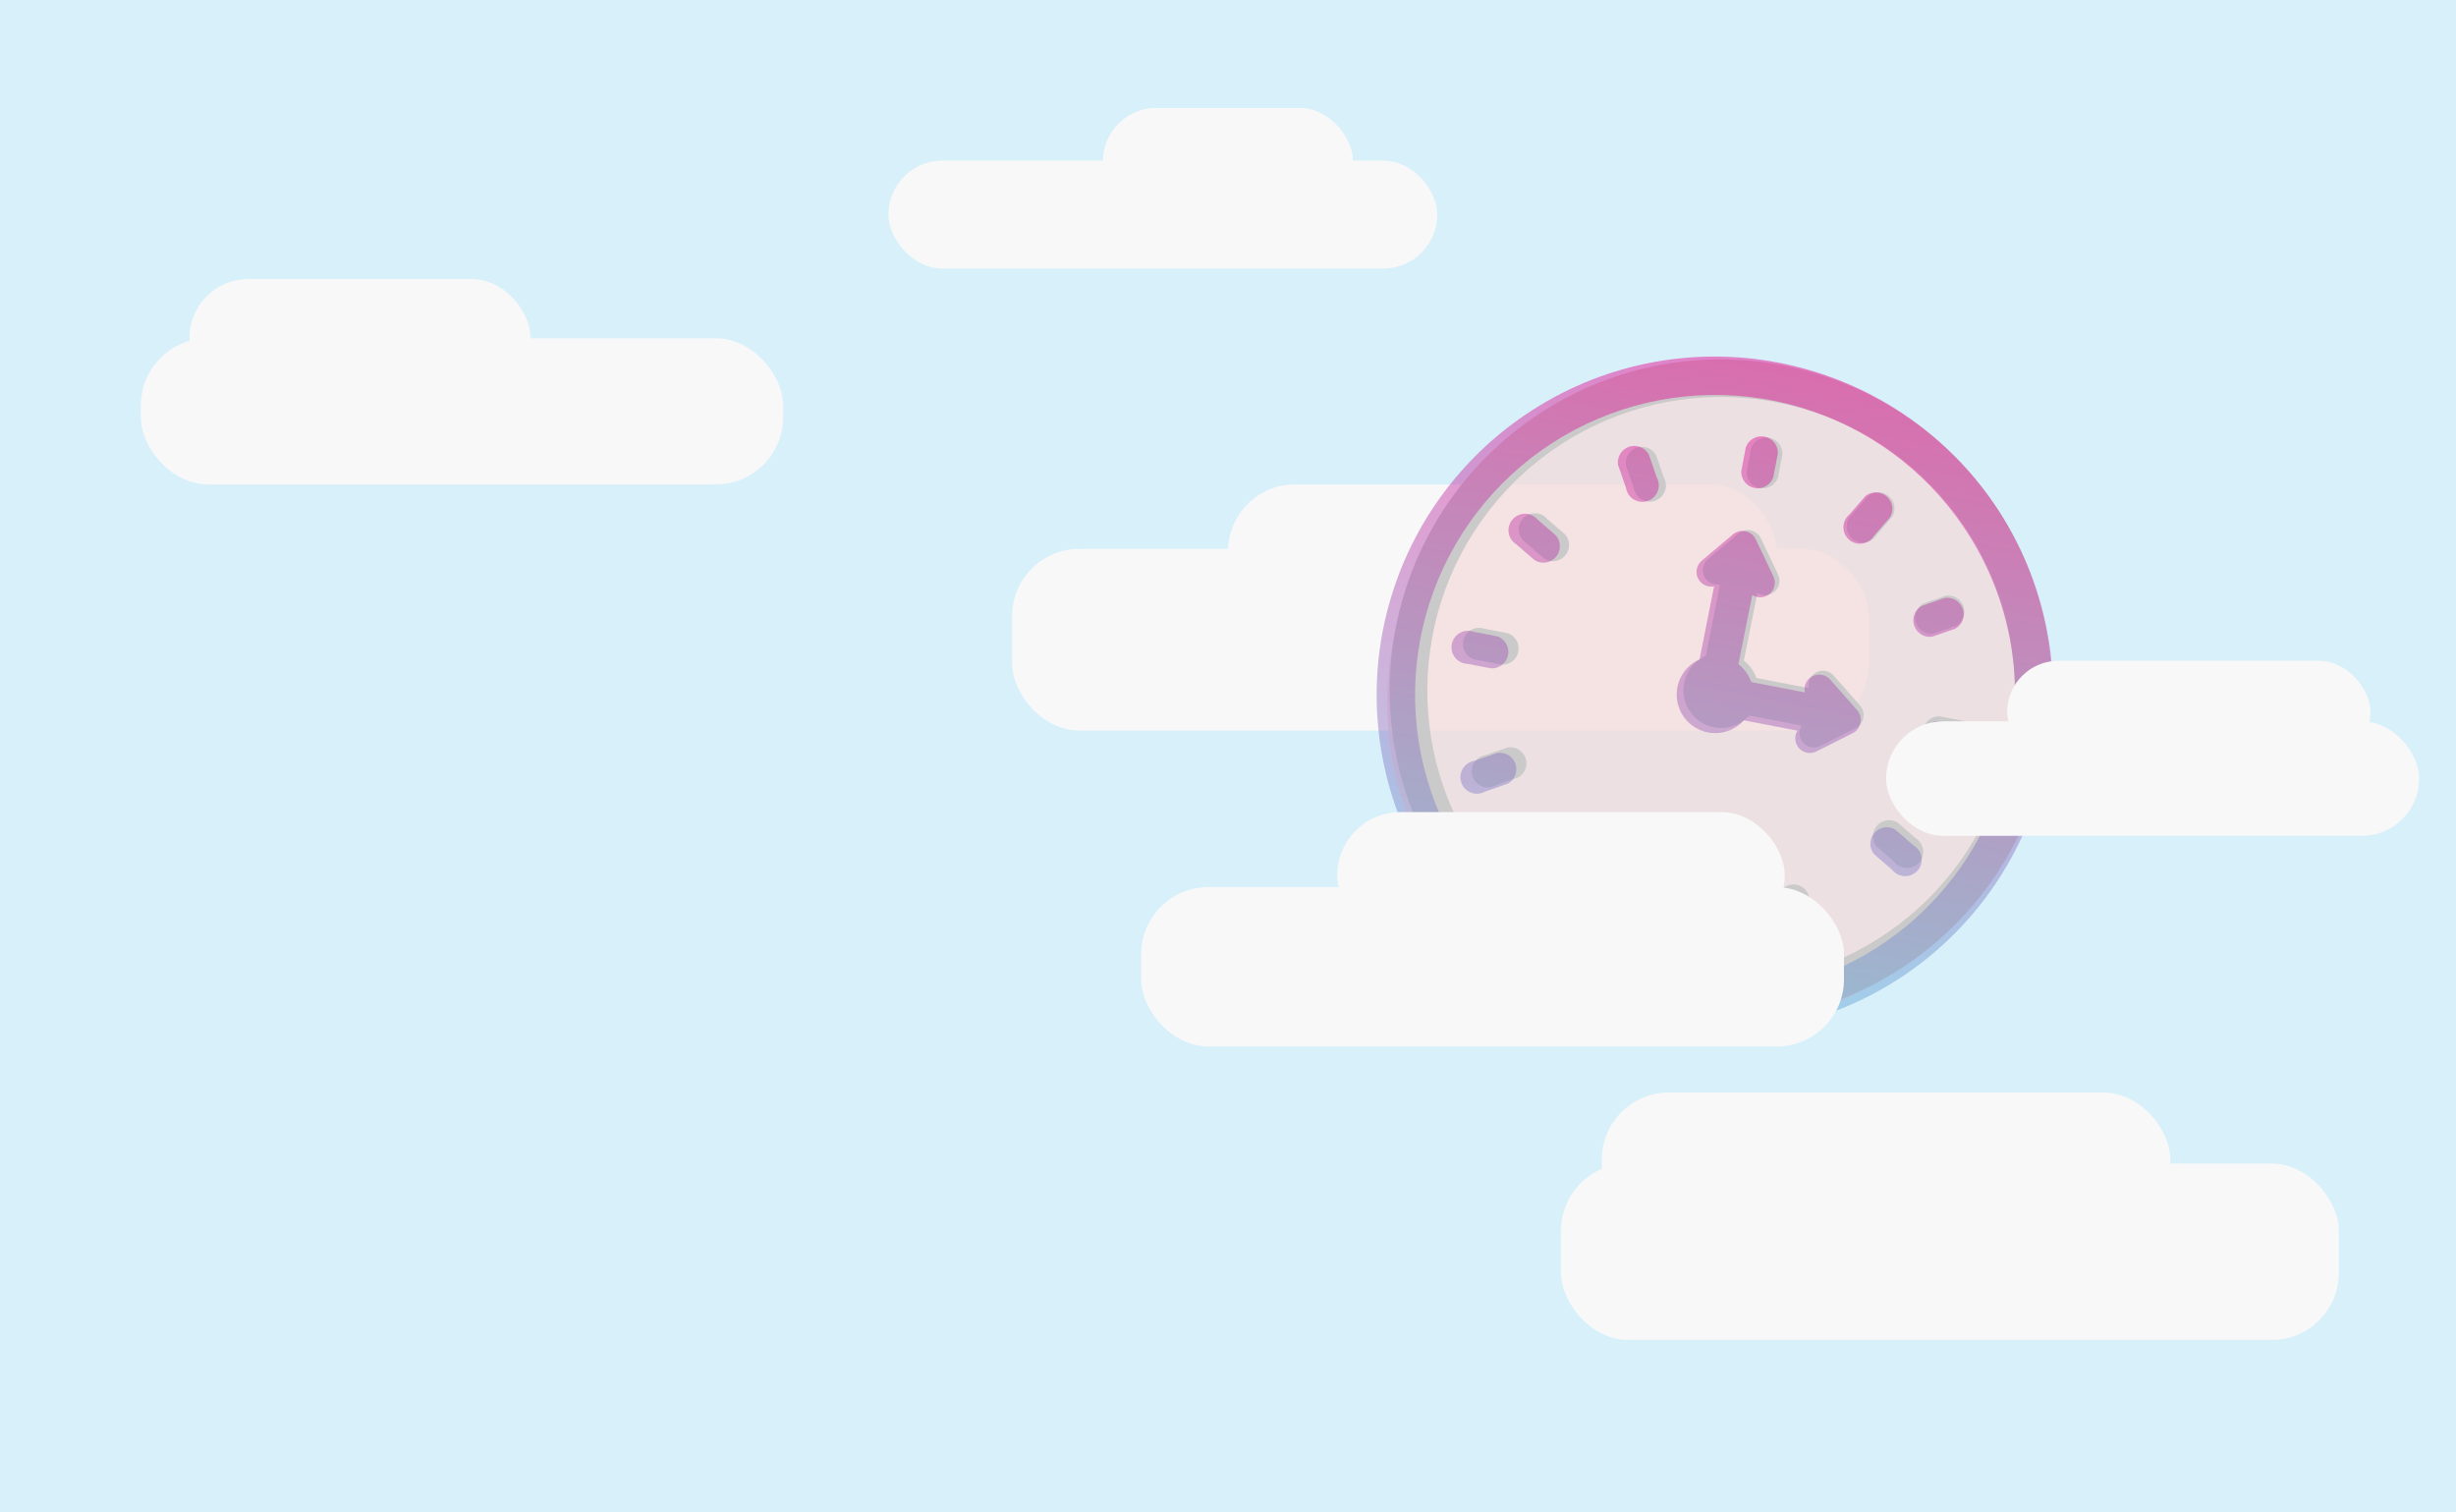 <svg width="1866" height="1149" viewBox="0 0 1866 1149" fill="none" xmlns="http://www.w3.org/2000/svg">
<path d="M0 0H1866V1149H0V0Z" fill="#D7F0FA"/>
<rect x="838" y="82" width="190" height="81" rx="40.5" fill="#F8F8F8"/>
<rect x="675" y="122" width="417" height="82" rx="41" fill="#F8F8F8"/>
<rect x="1186" y="884" width="591" height="134" rx="51" fill="#F8F8F8"/>
<rect x="1217" y="830" width="432" height="107" rx="51" fill="#F8F8F8"/>
<rect x="107" y="257" width="488" height="111" rx="51" fill="#F8F8F8"/>
<rect x="144" y="212" width="259" height="89" rx="44.5" fill="#F8F8F8"/>
<rect x="769" y="417" width="651" height="138" rx="51" fill="#F8F8F8"/>
<rect x="933" y="368" width="417" height="108" rx="51" fill="#F8F8F8"/>
<g filter="url(#filter0_b_0_1)">
<ellipse cx="1300.19" cy="532.87" rx="246" ry="249" transform="rotate(10.895 1300.19 532.87)" fill="#F4DBDB" fill-opacity="0.75"/>
</g>
<path d="M1354.92 277.614C1412.08 288.599 1463.66 319.066 1500.88 363.823C1538.1 408.579 1558.64 464.856 1559.01 523.063C1559.39 581.27 1539.57 637.805 1502.93 683.035C1466.29 728.265 1415.1 759.39 1358.08 771.107C1301.06 782.824 1241.75 774.408 1190.24 747.292C1138.73 720.176 1098.22 676.039 1075.61 622.402C1053 568.765 1049.69 508.947 1066.24 453.141C1082.79 397.336 1118.18 348.996 1166.38 316.359C1193.7 297.795 1224.42 284.816 1256.78 278.166C1289.14 271.517 1322.49 271.329 1354.92 277.614ZM1324.93 501.863C1329.33 505.268 1332.66 509.875 1334.51 515.128L1374.3 522.787C1373.9 520.888 1374.01 518.918 1374.62 517.073C1375.22 515.229 1376.3 513.576 1377.74 512.278C1379.92 510.377 1382.76 509.412 1385.64 509.593C1388.52 509.773 1391.22 511.085 1393.14 513.242L1413.3 536.088C1414.37 537.329 1415.14 538.796 1415.56 540.378C1415.97 541.961 1416.03 543.617 1415.71 545.223L1415.66 545.464C1415.36 547.079 1414.7 548.605 1413.72 549.926C1412.75 551.248 1411.48 552.33 1410.03 553.092L1382.84 566.784C1380.72 567.818 1378.31 568.135 1375.99 567.685C1373.68 567.235 1371.57 566.043 1369.98 564.289C1368.4 562.536 1367.43 560.315 1367.22 557.962C1367.01 555.61 1367.57 553.253 1368.82 551.247L1328.99 543.579C1326.13 546.759 1322.61 549.261 1318.66 550.901C1314.72 552.542 1310.46 553.28 1306.19 553.061C1301.93 552.843 1297.76 551.673 1294.01 549.638C1290.25 547.603 1287 544.754 1284.49 541.299C1281.97 537.845 1280.26 533.872 1279.49 529.672C1278.71 525.472 1278.88 521.151 1279.98 517.025C1281.09 512.899 1283.1 509.072 1285.88 505.825C1288.65 502.578 1292.12 499.993 1296.02 498.259L1306.82 443.895C1304.46 444.376 1302.01 444.061 1299.84 442.998C1297.68 441.935 1295.93 440.185 1294.87 438.021C1293.81 435.858 1293.5 433.404 1293.98 431.043C1294.46 428.682 1295.72 426.548 1297.54 424.976L1320.78 405.355C1321.99 404.331 1323.4 403.579 1324.92 403.152C1326.44 402.725 1328.04 402.633 1329.6 402.883L1329.84 402.929C1331.56 403.218 1333.19 403.918 1334.58 404.97C1335.98 406.022 1337.1 407.395 1337.85 408.973L1350.93 436.502C1351.95 438.64 1352.25 441.054 1351.78 443.377C1351.31 445.699 1350.09 447.804 1348.31 449.372C1346.53 450.94 1344.29 451.885 1341.93 452.063C1339.57 452.241 1337.21 451.644 1335.22 450.36L1324.93 501.863ZM1379.36 695.507C1379.92 698.396 1379.43 701.39 1377.97 703.944C1376.51 706.498 1374.18 708.442 1371.4 709.423C1368.63 710.404 1365.59 710.356 1362.85 709.289C1360.11 708.221 1357.84 706.204 1356.46 703.605L1350.53 686.54C1349.97 683.651 1350.47 680.657 1351.93 678.103C1353.39 675.549 1355.72 673.604 1358.5 672.623C1361.27 671.642 1364.31 671.69 1367.05 672.758C1369.79 673.826 1372.06 675.843 1373.44 678.442L1379.36 695.547L1379.36 695.507ZM1235.37 353.607C1234.93 350.763 1235.51 347.856 1237 345.393C1238.49 342.931 1240.79 341.069 1243.51 340.134C1246.24 339.198 1249.2 339.248 1251.89 340.275C1254.58 341.301 1256.82 343.239 1258.22 345.751L1264.15 362.815C1265.03 364.384 1265.55 366.127 1265.68 367.92C1265.81 369.713 1265.55 371.513 1264.91 373.193C1264.27 374.872 1263.26 376.391 1261.97 377.64C1260.68 378.89 1259.13 379.841 1257.43 380.425C1255.73 381.01 1253.92 381.214 1252.13 381.023C1250.34 380.832 1248.62 380.251 1247.08 379.321C1245.54 378.39 1244.23 377.134 1243.23 375.639C1242.23 374.145 1241.57 372.449 1241.3 370.672L1235.37 353.607ZM1455.19 636.609C1456.74 637.522 1458.07 638.764 1459.08 640.246C1460.1 641.729 1460.78 643.417 1461.07 645.191C1461.36 646.965 1461.26 648.782 1460.78 650.513C1460.29 652.243 1459.43 653.846 1458.26 655.208C1457.08 656.57 1455.62 657.657 1453.98 658.394C1452.34 659.13 1450.56 659.497 1448.76 659.469C1446.97 659.441 1445.2 659.019 1443.58 658.232C1441.96 657.445 1440.54 656.313 1439.41 654.915L1425.76 643.077C1423.95 640.84 1422.99 638.038 1423.03 635.161C1423.08 632.284 1424.13 629.513 1426.01 627.334C1427.89 625.154 1430.47 623.704 1433.31 623.235C1436.15 622.767 1439.06 623.31 1441.54 624.771L1455.19 636.609ZM1159.54 412.545C1158.05 411.589 1156.79 410.324 1155.84 408.836C1154.89 407.349 1154.27 405.673 1154.02 403.924C1153.78 402.176 1153.91 400.394 1154.42 398.702C1154.92 397.01 1155.79 395.447 1156.95 394.12C1158.12 392.792 1159.55 391.731 1161.17 391.01C1162.78 390.288 1164.53 389.923 1166.29 389.939C1168.06 389.954 1169.8 390.351 1171.4 391.101C1173 391.851 1174.42 392.937 1175.56 394.285L1189.24 406.132C1191.14 408.378 1192.17 411.232 1192.15 414.174C1192.12 417.117 1191.04 419.952 1189.1 422.164C1187.16 424.376 1184.49 425.818 1181.57 426.226C1178.66 426.635 1175.7 425.984 1173.22 424.391L1159.54 412.545ZM1491.45 547.628C1494.21 548.615 1496.53 550.557 1497.98 553.104C1499.44 555.651 1499.93 558.634 1499.38 561.514C1498.82 564.394 1497.26 566.981 1494.96 568.806C1492.66 570.631 1489.79 571.574 1486.86 571.465L1469.09 568.045C1466.33 567.059 1464.01 565.116 1462.56 562.57C1461.11 560.023 1460.61 557.039 1461.17 554.16C1461.72 551.28 1463.29 548.693 1465.58 546.868C1467.88 545.043 1470.75 544.1 1473.68 544.209L1491.45 547.628ZM1123.32 501.533C1121.55 501.468 1119.81 501.02 1118.23 500.221C1116.65 499.421 1115.26 498.29 1114.16 496.904C1113.06 495.518 1112.27 493.91 1111.85 492.19C1111.43 490.47 1111.38 488.68 1111.71 486.941C1112.05 485.202 1112.76 483.556 1113.79 482.116C1114.82 480.676 1116.15 479.475 1117.68 478.597C1119.22 477.719 1120.93 477.184 1122.7 477.029C1124.46 476.873 1126.24 477.101 1127.9 477.697L1145.67 481.117C1148.43 482.103 1150.75 484.045 1152.2 486.592C1153.66 489.139 1154.15 492.122 1153.6 495.002C1153.05 497.882 1151.48 500.469 1149.18 502.294C1146.89 504.119 1144.01 505.062 1141.08 504.953L1123.32 501.533ZM1478.36 452.567C1481.2 452.131 1484.11 452.708 1486.57 454.197C1489.03 455.685 1490.89 457.992 1491.83 460.713C1492.77 463.434 1492.72 466.398 1491.69 469.086C1490.66 471.774 1488.72 474.017 1486.21 475.422L1469.15 481.35C1466.3 481.785 1463.4 481.209 1460.93 479.72C1458.47 478.231 1456.61 475.924 1455.68 473.203C1454.74 470.482 1454.79 467.519 1455.82 464.83C1456.84 462.142 1458.78 459.9 1461.29 458.494L1478.36 452.567ZM1136.41 596.595C1134.84 597.473 1133.1 597.996 1131.3 598.127C1129.51 598.257 1127.71 597.992 1126.03 597.351C1124.35 596.71 1122.83 595.707 1121.58 594.415C1120.33 593.122 1119.38 591.571 1118.8 589.871C1118.21 588.171 1118.01 586.363 1118.2 584.575C1118.39 582.787 1118.97 581.063 1119.9 579.525C1120.83 577.986 1122.09 576.671 1123.58 575.671C1125.08 574.672 1126.77 574.012 1128.55 573.74L1145.62 567.812C1148.46 567.376 1151.37 567.953 1153.83 569.442C1156.29 570.931 1158.15 573.237 1159.09 575.959C1160.03 578.68 1159.98 581.643 1158.95 584.332C1157.92 587.02 1155.98 589.262 1153.47 590.667L1136.41 596.595ZM1419.41 376.775C1421.65 374.965 1424.45 373.998 1427.33 374.043C1430.2 374.087 1432.97 375.141 1435.15 377.02C1437.33 378.898 1438.78 381.483 1439.25 384.322C1439.72 387.161 1439.18 390.075 1437.72 392.554L1425.88 406.199C1424.97 407.748 1423.72 409.078 1422.24 410.095C1420.76 411.112 1419.07 411.79 1417.3 412.083C1415.52 412.376 1413.71 412.275 1411.98 411.789C1410.24 411.303 1408.64 410.442 1407.28 409.268C1405.92 408.094 1404.83 406.636 1404.09 404.996C1403.36 403.355 1402.99 401.573 1403.02 399.776C1403.05 397.978 1403.47 396.208 1404.26 394.592C1405.04 392.975 1406.17 391.551 1407.57 390.42L1419.41 376.775ZM1195.35 672.427C1193.1 674.328 1190.25 675.359 1187.3 675.333C1184.36 675.307 1181.53 674.225 1179.31 672.284C1177.1 670.344 1175.66 667.673 1175.25 664.759C1174.84 661.845 1175.49 658.881 1177.09 656.407L1188.93 642.721C1191.18 640.82 1194.03 639.789 1196.98 639.815C1199.92 639.842 1202.75 640.923 1204.97 642.864C1207.18 644.805 1208.62 647.475 1209.03 650.389C1209.44 653.303 1208.79 656.267 1207.19 658.742L1195.35 672.387L1195.35 672.427ZM1330.43 340.515C1331.42 337.753 1333.36 335.435 1335.91 333.981C1338.45 332.527 1341.44 332.032 1344.32 332.586C1347.2 333.141 1349.78 334.708 1351.61 337.003C1353.43 339.299 1354.38 342.172 1354.27 345.103L1350.85 362.87C1349.86 365.631 1347.92 367.949 1345.37 369.403C1342.82 370.858 1339.84 371.352 1336.96 370.798C1334.08 370.244 1331.49 368.677 1329.67 366.381C1327.84 364.085 1326.9 361.212 1327.01 358.282L1330.43 340.515ZM1284.29 708.639C1284.23 710.409 1283.78 712.143 1282.98 713.724C1282.18 715.304 1281.05 716.693 1279.67 717.795C1278.28 718.897 1276.67 719.686 1274.95 720.108C1273.23 720.53 1271.44 720.576 1269.7 720.241C1267.96 719.906 1266.32 719.2 1264.88 718.169C1263.44 717.139 1262.24 715.809 1261.36 714.271C1260.48 712.733 1259.95 711.024 1259.79 709.26C1259.63 707.496 1259.86 705.719 1260.46 704.051L1263.88 686.285C1264.86 683.523 1266.81 681.205 1269.35 679.751C1271.9 678.297 1274.88 677.802 1277.76 678.356C1280.64 678.911 1283.23 680.477 1285.06 682.773C1286.88 685.069 1287.82 687.942 1287.71 690.873L1284.29 708.639ZM1492.21 399.457C1463.22 356.741 1420.33 325.395 1370.83 310.76C1321.33 296.124 1268.28 299.103 1220.73 319.19C1173.18 339.278 1134.07 375.23 1110.05 420.923C1086.03 466.615 1078.6 519.221 1089.02 569.777C1099.44 620.334 1127.07 665.714 1167.19 698.187C1207.32 730.659 1257.46 748.215 1309.08 747.863C1360.7 747.511 1410.6 729.273 1450.28 696.256C1489.96 663.24 1516.96 617.487 1526.69 566.793C1532.25 538.004 1532.07 508.4 1526.15 479.684C1520.23 450.967 1508.69 423.702 1492.21 399.457Z" fill="#CACACA"/>
<path d="M1351.44 275.561C1409.84 286.783 1462.53 317.906 1500.55 363.626C1538.57 409.346 1559.56 466.835 1559.94 526.296C1560.32 585.756 1540.07 643.509 1502.64 689.713C1465.21 735.917 1412.92 767.712 1354.67 779.682C1296.43 791.651 1235.84 783.053 1183.22 755.353C1130.61 727.654 1089.22 682.566 1066.12 627.774C1043.03 572.982 1039.64 511.876 1056.55 454.868C1073.46 397.861 1109.61 348.48 1158.84 315.14C1186.76 296.177 1218.14 282.918 1251.19 276.125C1284.25 269.333 1318.32 269.141 1351.44 275.561ZM1320.81 504.639C1325.31 508.118 1328.71 512.824 1330.59 518.19L1371.24 526.014C1370.84 524.074 1370.95 522.061 1371.57 520.177C1372.18 518.293 1373.28 516.604 1374.76 515.278C1376.98 513.337 1379.88 512.351 1382.83 512.535C1385.78 512.72 1388.53 514.059 1390.49 516.263L1411.08 539.602C1412.17 540.869 1412.96 542.367 1413.39 543.984C1413.82 545.6 1413.87 547.293 1413.55 548.933L1413.5 549.179C1413.19 550.829 1412.51 552.388 1411.52 553.738C1410.52 555.087 1409.23 556.193 1407.74 556.971L1379.97 570.958C1377.8 572.015 1375.34 572.338 1372.98 571.878C1370.61 571.419 1368.45 570.201 1366.84 568.41C1365.22 566.618 1364.23 564.35 1364.02 561.947C1363.8 559.543 1364.37 557.135 1365.65 555.086L1324.96 547.254C1322.04 550.502 1318.44 553.058 1314.41 554.734C1310.38 556.41 1306.03 557.163 1301.67 556.94C1297.31 556.717 1293.06 555.522 1289.22 553.443C1285.39 551.364 1282.06 548.454 1279.5 544.925C1276.93 541.396 1275.18 537.337 1274.39 533.047C1273.59 528.756 1273.77 524.342 1274.9 520.127C1276.03 515.913 1278.08 512.004 1280.92 508.687C1283.75 505.37 1287.3 502.729 1291.28 500.957L1302.31 445.423C1299.9 445.914 1297.39 445.592 1295.19 444.506C1292.98 443.42 1291.19 441.633 1290.11 439.423C1289.02 437.213 1288.7 434.705 1289.19 432.294C1289.69 429.882 1290.97 427.702 1292.83 426.096L1316.58 406.053C1317.81 405.006 1319.25 404.238 1320.8 403.802C1322.36 403.366 1323.99 403.273 1325.58 403.527L1325.83 403.575C1327.59 403.869 1329.25 404.584 1330.67 405.659C1332.1 406.734 1333.24 408.137 1334.01 409.748L1347.37 437.871C1348.42 440.055 1348.72 442.52 1348.24 444.893C1347.76 447.266 1346.51 449.416 1344.7 451.018C1342.88 452.619 1340.59 453.584 1338.18 453.767C1335.76 453.949 1333.35 453.338 1331.32 452.027L1320.81 504.639ZM1376.42 702.453C1376.99 705.404 1376.48 708.463 1374.99 711.072C1373.5 713.681 1371.12 715.667 1368.28 716.669C1365.45 717.671 1362.35 717.623 1359.55 716.532C1356.75 715.441 1354.43 713.38 1353.02 710.725L1346.97 693.293C1346.4 690.342 1346.9 687.284 1348.39 684.675C1349.89 682.065 1352.27 680.079 1355.1 679.077C1357.93 678.075 1361.03 678.124 1363.84 679.215C1366.64 680.306 1368.95 682.366 1370.36 685.021L1376.41 702.494L1376.42 702.453ZM1229.32 353.19C1228.88 350.285 1229.46 347.315 1230.99 344.8C1232.51 342.284 1234.86 340.383 1237.64 339.427C1240.42 338.472 1243.45 338.522 1246.2 339.571C1248.94 340.62 1251.23 342.599 1252.67 345.165L1258.72 362.597C1259.62 364.2 1260.15 365.98 1260.29 367.812C1260.42 369.643 1260.15 371.482 1259.5 373.198C1258.84 374.914 1257.82 376.465 1256.5 377.741C1255.18 379.018 1253.59 379.989 1251.85 380.586C1250.12 381.183 1248.27 381.392 1246.44 381.197C1244.62 381.002 1242.86 380.408 1241.29 379.458C1239.71 378.507 1238.37 377.224 1237.35 375.697C1236.33 374.17 1235.65 372.438 1235.38 370.623L1229.32 353.19ZM1453.87 642.287C1455.46 643.22 1456.82 644.488 1457.85 646.003C1458.89 647.517 1459.59 649.242 1459.89 651.054C1460.18 652.866 1460.08 654.722 1459.58 656.49C1459.09 658.258 1458.21 659.895 1457.01 661.287C1455.81 662.678 1454.32 663.789 1452.65 664.541C1450.97 665.293 1449.15 665.668 1447.31 665.639C1445.48 665.611 1443.67 665.18 1442.02 664.376C1440.37 663.572 1438.91 662.415 1437.76 660.988L1423.82 648.894C1421.97 646.609 1420.98 643.747 1421.03 640.808C1421.07 637.868 1422.15 635.039 1424.07 632.812C1425.99 630.586 1428.63 629.104 1431.53 628.625C1434.43 628.147 1437.4 628.702 1439.94 630.194L1453.87 642.287ZM1151.86 413.397C1150.34 412.421 1149.05 411.129 1148.08 409.609C1147.11 408.089 1146.47 406.378 1146.22 404.591C1145.97 402.805 1146.11 400.985 1146.63 399.257C1147.14 397.528 1148.03 395.932 1149.22 394.575C1150.41 393.219 1151.87 392.136 1153.52 391.399C1155.17 390.662 1156.95 390.288 1158.76 390.305C1160.56 390.321 1162.34 390.726 1163.97 391.492C1165.61 392.258 1167.06 393.368 1168.22 394.745L1182.2 406.846C1184.14 409.141 1185.2 412.056 1185.17 415.062C1185.14 418.068 1184.04 420.964 1182.06 423.224C1180.07 425.483 1177.35 426.956 1174.37 427.374C1171.39 427.791 1168.36 427.126 1165.84 425.499L1151.86 413.397ZM1490.92 551.39C1493.74 552.398 1496.1 554.382 1497.59 556.984C1499.08 559.586 1499.58 562.633 1499.01 565.575C1498.45 568.517 1496.85 571.159 1494.5 573.024C1492.16 574.888 1489.22 575.852 1486.23 575.74L1468.08 572.247C1465.26 571.239 1462.89 569.255 1461.41 566.653C1459.92 564.051 1459.41 561.004 1459.98 558.062C1460.55 555.12 1462.15 552.478 1464.49 550.613C1466.84 548.749 1469.77 547.785 1472.77 547.897L1490.92 551.39ZM1114.86 504.303C1113.05 504.235 1111.28 503.778 1109.66 502.961C1108.05 502.145 1106.63 500.989 1105.5 499.573C1104.38 498.157 1103.57 496.515 1103.14 494.758C1102.71 493.001 1102.66 491.172 1103 489.395C1103.35 487.619 1104.07 485.938 1105.12 484.467C1106.17 482.995 1107.53 481.769 1109.1 480.872C1110.67 479.976 1112.42 479.429 1114.22 479.27C1116.02 479.111 1117.84 479.344 1119.54 479.953L1137.69 483.446C1140.51 484.454 1142.88 486.438 1144.37 489.04C1145.85 491.641 1146.36 494.689 1145.79 497.631C1145.22 500.573 1143.62 503.215 1141.28 505.079C1138.93 506.944 1136 507.907 1133.01 507.796L1114.86 504.303ZM1477.54 454.281C1480.45 453.836 1483.42 454.425 1485.93 455.946C1488.45 457.467 1490.35 459.823 1491.31 462.603C1492.26 465.383 1492.21 468.41 1491.16 471.156C1490.11 473.902 1488.13 476.193 1485.57 477.628L1468.14 483.684C1465.23 484.129 1462.26 483.54 1459.74 482.019C1457.23 480.498 1455.33 478.142 1454.37 475.362C1453.42 472.582 1453.47 469.555 1454.52 466.809C1455.56 464.063 1457.54 461.772 1460.11 460.337L1477.54 454.281ZM1128.23 601.412C1126.63 602.309 1124.85 602.843 1123.02 602.976C1121.18 603.109 1119.34 602.839 1117.63 602.184C1115.91 601.528 1114.36 600.505 1113.09 599.184C1111.81 597.864 1110.84 596.279 1110.24 594.542C1109.64 592.805 1109.44 590.959 1109.63 589.132C1109.83 587.306 1110.42 585.545 1111.37 583.973C1112.32 582.402 1113.6 581.058 1115.13 580.037C1116.66 579.016 1118.39 578.342 1120.2 578.064L1137.64 572.009C1140.54 571.563 1143.51 572.153 1146.03 573.674C1148.54 575.195 1150.44 577.551 1151.4 580.331C1152.36 583.11 1152.3 586.138 1151.26 588.884C1150.21 591.63 1148.23 593.921 1145.66 595.356L1128.23 601.412ZM1417.33 376.857C1419.61 375.008 1422.47 374.02 1425.41 374.066C1428.35 374.112 1431.18 375.188 1433.41 377.107C1435.64 379.026 1437.12 381.666 1437.6 384.567C1438.07 387.467 1437.52 390.443 1436.03 392.976L1423.93 406.915C1423 408.498 1421.73 409.856 1420.22 410.895C1418.7 411.933 1416.98 412.627 1415.17 412.926C1413.35 413.225 1411.5 413.122 1409.73 412.625C1407.96 412.128 1406.33 411.249 1404.93 410.05C1403.54 408.851 1402.43 407.361 1401.68 405.686C1400.93 404.01 1400.55 402.19 1400.58 400.353C1400.61 398.517 1401.04 396.709 1401.84 395.058C1402.65 393.407 1403.81 391.952 1405.23 390.796L1417.33 376.857ZM1188.44 678.876C1186.14 680.818 1183.23 681.872 1180.22 681.845C1177.22 681.818 1174.32 680.713 1172.06 678.731C1169.8 676.748 1168.33 674.02 1167.91 671.043C1167.49 668.067 1168.16 665.039 1169.78 662.511L1181.89 648.531C1184.18 646.589 1187.1 645.536 1190.1 645.562C1193.11 645.589 1196 646.694 1198.26 648.677C1200.52 650.659 1202 653.387 1202.41 656.364C1202.83 659.341 1202.17 662.369 1200.54 664.896L1188.44 678.835L1188.44 678.876ZM1326.43 339.816C1327.44 336.995 1329.42 334.627 1332.02 333.142C1334.63 331.656 1337.67 331.151 1340.61 331.717C1343.56 332.283 1346.2 333.884 1348.06 336.229C1349.93 338.574 1350.89 341.509 1350.78 344.503L1347.29 362.652C1346.28 365.474 1344.29 367.841 1341.69 369.327C1339.09 370.812 1336.04 371.318 1333.1 370.751C1330.16 370.185 1327.52 368.585 1325.65 366.24C1323.79 363.894 1322.82 360.96 1322.94 357.966L1326.43 339.816ZM1279.3 715.869C1279.23 717.676 1278.78 719.448 1277.96 721.062C1277.14 722.677 1275.99 724.095 1274.57 725.221C1273.16 726.347 1271.51 727.153 1269.76 727.584C1268 728.016 1266.17 728.062 1264.39 727.72C1262.62 727.378 1260.94 726.656 1259.47 725.603C1257.99 724.551 1256.77 723.192 1255.87 721.622C1254.97 720.051 1254.43 718.304 1254.27 716.502C1254.11 714.7 1254.34 712.885 1254.95 711.182L1258.44 693.032C1259.45 690.211 1261.44 687.843 1264.04 686.358C1266.64 684.872 1269.69 684.367 1272.63 684.933C1275.57 685.5 1278.21 687.1 1280.08 689.445C1281.94 691.79 1282.91 694.725 1282.79 697.719L1279.3 715.869ZM1491.69 400.028C1462.08 356.392 1418.26 324.371 1367.7 309.42C1317.13 294.469 1262.94 297.513 1214.37 318.033C1165.79 338.553 1125.84 375.279 1101.3 421.956C1076.77 468.632 1069.18 522.371 1079.82 574.016C1090.47 625.662 1118.69 672.019 1159.68 705.191C1200.67 738.362 1251.89 756.296 1304.62 755.937C1357.35 755.577 1408.33 736.946 1448.86 703.219C1489.39 669.491 1516.98 622.753 1526.92 570.967C1532.6 541.558 1532.41 511.317 1526.36 481.982C1520.32 452.647 1508.53 424.795 1491.69 400.028Z" fill="url(#paint0_linear_0_1)" fill-opacity="0.46"/>
<rect x="1433" y="548" width="405" height="87" rx="43.5" fill="#F8F8F8"/>
<rect x="1525" y="502" width="276" height="78" rx="39" fill="#F8F8F8"/>
<rect x="867" y="674" width="534" height="121" rx="51" fill="#F8F8F8"/>
<rect x="1016" y="617" width="340" height="96" rx="48" fill="#F8F8F8"/>
<defs>
<filter id="filter0_b_0_1" x="1050.03" y="279.931" width="500.308" height="505.878" filterUnits="userSpaceOnUse" color-interpolation-filters="sRGB">
<feFlood flood-opacity="0" result="BackgroundImageFix"/>
<feGaussianBlur in="BackgroundImageFix" stdDeviation="2"/>
<feComposite in2="SourceAlpha" operator="in" result="effect1_backgroundBlur_0_1"/>
<feBlend mode="normal" in="SourceGraphic" in2="effect1_backgroundBlur_0_1" result="shape"/>
</filter>
<linearGradient id="paint0_linear_0_1" x1="1351.52" y1="275.574" x2="1254.37" y2="780.31" gradientUnits="userSpaceOnUse">
<stop stop-color="#EC008C"/>
<stop offset="1" stop-color="#57B3DE"/>
</linearGradient>
</defs>
</svg>
